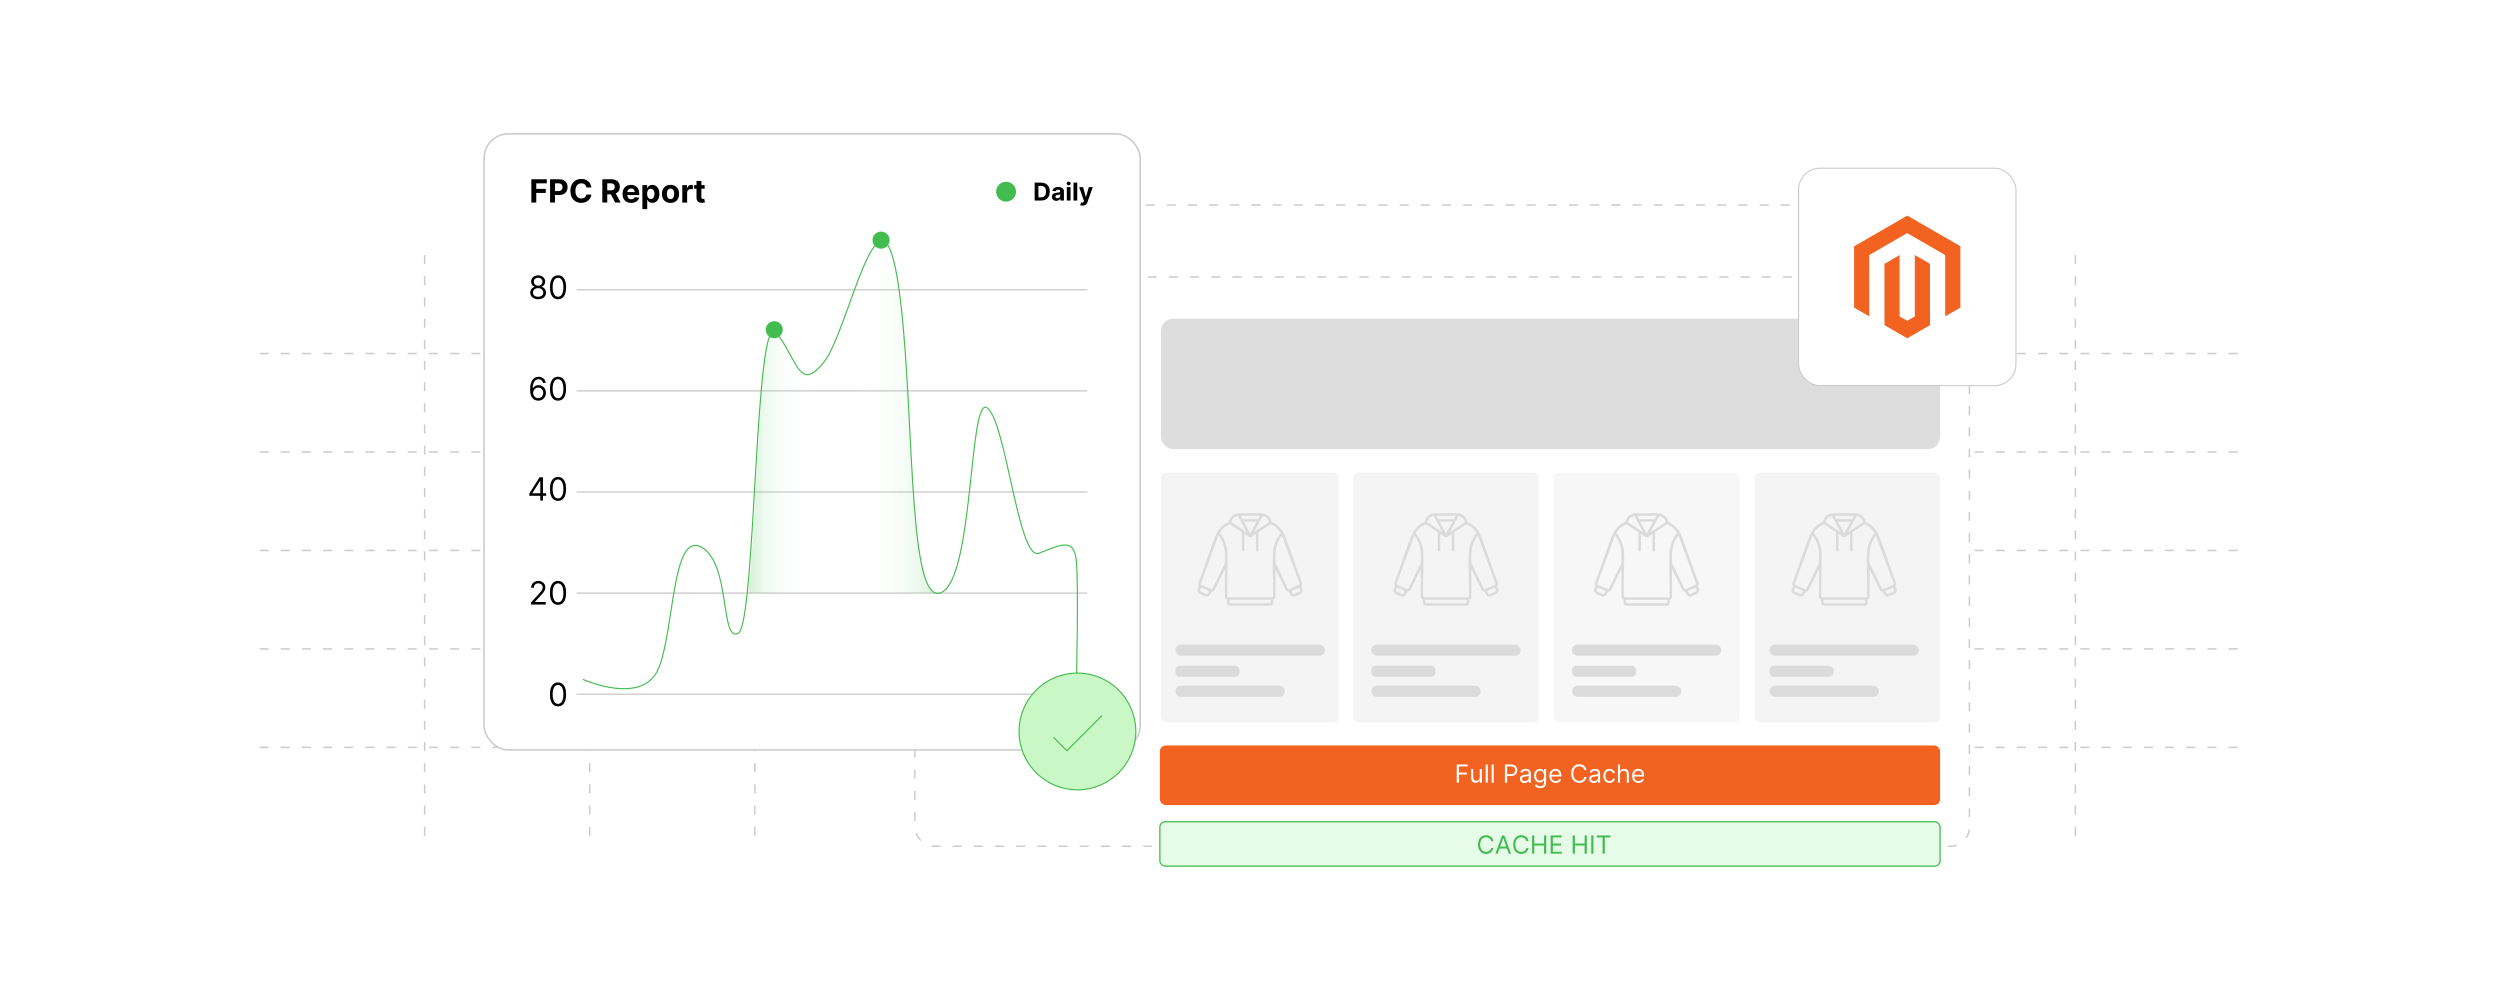 <?xml version="1.0" encoding="UTF-8"?><svg id="b" xmlns="http://www.w3.org/2000/svg" xmlns:xlink="http://www.w3.org/1999/xlink" viewBox="0 0 1000 400"><defs><filter id="c" x="353.231" y="69.576" width="447.36" height="281.76" filterUnits="userSpaceOnUse"><feOffset dx="0" dy="0"/><feGaussianBlur result="d" stdDeviation="4.03"/><feFlood flood-color="#969696" flood-opacity=".3"/><feComposite in2="d" operator="in"/><feComposite in="SourceGraphic"/></filter><filter id="e" x="173.776" y="33.641" width="302.4" height="286.56" filterUnits="userSpaceOnUse"><feOffset dx="0" dy="0"/><feGaussianBlur result="f" stdDeviation="6.408"/><feFlood flood-color="#7a7a7a" flood-opacity=".3"/><feComposite in2="f" operator="in"/><feComposite in="SourceGraphic"/></filter><linearGradient id="g" x1="299.429" y1="166.887" x2="375.963" y2="166.887" gradientUnits="userSpaceOnUse"><stop offset="0" stop-color="#42bb4f"/><stop offset=".022" stop-color="#55c261" stop-opacity=".895"/><stop offset=".077" stop-color="#82d28b" stop-opacity=".659"/><stop offset=".135" stop-color="#a8e0ae" stop-opacity=".456"/><stop offset=".194" stop-color="#c8ebcb" stop-opacity=".29"/><stop offset=".256" stop-color="#e0f3e2" stop-opacity=".162"/><stop offset=".321" stop-color="#f1faf2" stop-opacity=".071"/><stop offset=".392" stop-color="#fbfdfb" stop-opacity=".017"/><stop offset=".48" stop-color="#fff" stop-opacity="0"/><stop offset=".546" stop-color="#fafdfa" stop-opacity=".026"/><stop offset=".623" stop-color="#ecf8ed" stop-opacity=".101"/><stop offset=".705" stop-color="#d4efd7" stop-opacity=".225"/><stop offset=".79" stop-color="#b3e3b8" stop-opacity=".398"/><stop offset=".878" stop-color="#89d491" stop-opacity=".621"/><stop offset=".967" stop-color="#56c262" stop-opacity=".89"/><stop offset="1" stop-color="#42bb4f"/></linearGradient><filter id="h" x="712.506" y="60.211" width="101.28" height="101.28" filterUnits="userSpaceOnUse"><feOffset dx="0" dy="0"/><feGaussianBlur result="i" stdDeviation="2.191"/><feFlood flood-color="#7a7a7a" flood-opacity=".3"/><feComposite in2="i" operator="in"/><feComposite in="SourceGraphic"/></filter></defs><line x1="103.826" y1="298.952" x2="896.174" y2="298.952" fill="none" stroke="#ccc" stroke-dasharray="3.63 4.839" stroke-miterlimit="10" stroke-width=".605"/><line x1="103.826" y1="259.566" x2="896.174" y2="259.566" fill="none" stroke="#ccc" stroke-dasharray="3.63 4.839" stroke-miterlimit="10" stroke-width=".605"/><line x1="103.826" y1="220.18" x2="896.174" y2="220.18" fill="none" stroke="#ccc" stroke-dasharray="3.63 4.839" stroke-miterlimit="10" stroke-width=".605"/><line x1="103.826" y1="180.794" x2="896.174" y2="180.794" fill="none" stroke="#ccc" stroke-dasharray="3.63 4.839" stroke-miterlimit="10" stroke-width=".605"/><line x1="103.826" y1="141.409" x2="896.174" y2="141.409" fill="none" stroke="#ccc" stroke-dasharray="3.63 4.839" stroke-miterlimit="10" stroke-width=".605"/><line x1="830.145" y1="102.023" x2="830.145" y2="338.337" fill="none" stroke="#ccc" stroke-dasharray="3.63 4.839" stroke-miterlimit="10" stroke-width=".605"/><line x1="764.116" y1="102.023" x2="764.116" y2="338.337" fill="none" stroke="#ccc" stroke-dasharray="3.63 4.839" stroke-miterlimit="10" stroke-width=".605"/><line x1="698.087" y1="102.023" x2="698.087" y2="338.337" fill="none" stroke="#ccc" stroke-dasharray="3.63 4.839" stroke-miterlimit="10" stroke-width=".605"/><line x1="632.058" y1="102.023" x2="632.058" y2="338.337" fill="none" stroke="#ccc" stroke-dasharray="3.63 4.839" stroke-miterlimit="10" stroke-width=".605"/><line x1="566.029" y1="102.023" x2="566.029" y2="338.337" fill="none" stroke="#ccc" stroke-dasharray="3.63 4.839" stroke-miterlimit="10" stroke-width=".605"/><line x1="500" y1="102.023" x2="500" y2="338.337" fill="none" stroke="#ccc" stroke-dasharray="3.63 4.839" stroke-miterlimit="10" stroke-width=".605"/><line x1="433.971" y1="102.023" x2="433.971" y2="338.337" fill="none" stroke="#ccc" stroke-dasharray="3.63 4.839" stroke-miterlimit="10" stroke-width=".605"/><line x1="367.942" y1="102.023" x2="367.942" y2="338.337" fill="none" stroke="#ccc" stroke-dasharray="3.63 4.839" stroke-miterlimit="10" stroke-width=".605"/><line x1="301.913" y1="102.023" x2="301.913" y2="338.337" fill="none" stroke="#ccc" stroke-dasharray="3.63 4.839" stroke-miterlimit="10" stroke-width=".605"/><line x1="235.884" y1="102.023" x2="235.884" y2="338.337" fill="none" stroke="#ccc" stroke-dasharray="3.63 4.839" stroke-miterlimit="10" stroke-width=".605"/><line x1="169.855" y1="102.023" x2="169.855" y2="338.337" fill="none" stroke="#ccc" stroke-dasharray="3.63 4.839" stroke-miterlimit="10" stroke-width=".605"/><rect x="365.937" y="82.015" width="421.83" height="256.49" rx="7.598" ry="7.598" fill="#fff" filter="url(#c)" stroke="#ccc" stroke-dasharray="3.63 4.839" stroke-miterlimit="10" stroke-width=".605"/><line x1="365.937" y1="110.779" x2="787.767" y2="110.779" fill="none" stroke="#ccc" stroke-dasharray="3.63 4.839" stroke-miterlimit="10" stroke-width=".605"/><rect x="379.638" y="127.503" width="71.114" height="9.079" rx="4.54" ry="4.54" fill="#a5a5a5"/><rect x="380.239" y="146.787" width="44.643" height="6.844" rx="3.422" ry="3.422" fill="#a5a5a5"/><rect x="380.239" y="162.054" width="59.078" height="6.844" rx="3.422" ry="3.422" fill="#ddd"/><rect x="380.239" y="177.322" width="59.078" height="6.844" rx="3.422" ry="3.422" fill="#ddd"/><rect x="380.239" y="192.589" width="59.078" height="6.844" rx="3.422" ry="3.422" fill="#ddd"/><rect x="380.239" y="207.857" width="59.078" height="6.844" rx="3.422" ry="3.422" fill="#ddd"/><rect x="380.239" y="223.124" width="59.078" height="6.844" rx="3.422" ry="3.422" fill="#ddd"/><rect x="380.239" y="238.392" width="59.078" height="6.844" rx="3.422" ry="3.422" fill="#ddd"/><rect x="464.36" y="127.503" width="311.673" height="52.117" rx="4.841" ry="4.841" fill="#ddd"/><rect x="464.36" y="189.047" width="71.114" height="99.88" rx="2.18" ry="2.18" fill="#f4f4f4"/><rect x="541.295" y="189.047" width="74.198" height="99.88" rx="2.226" ry="2.226" fill="#f4f4f4"/><rect x="621.565" y="189.047" width="74.198" height="99.88" rx="2.226" ry="2.226" fill="#f7f7f7"/><rect x="701.836" y="189.047" width="74.198" height="99.88" rx="2.226" ry="2.226" fill="#f4f4f4"/><path d="M489.952,227.665l-4.114,8.362c-.461.753-.996.509-1.304.796-.156.145-.389.87-.56,1.12-.378.55-.933.822-1.605.708-.371-.063-2.175-.912-2.557-1.139-.707-.419-.999-1.17-.737-1.947.091-.27.512-.88.529-1.067.008-.092-.288-.48-.316-.751-.029-.279.038-.525.124-.785,2.446-6.078,4.29-12.55,6.78-18.592.939-2.277,2.156-3.857,4.291-5.118.182-.107.99-.444,1.043-.511.053-.066.255-.87.368-1.103.584-1.205,1.955-2.207,3.305-2.324,3.151.18,6.546-.228,9.668-.001,1.682.123,3.009,1.252,3.607,2.778.059.152.114.62.144.654.025.028.252.059.351.11,2.462,1.261,3.969,2.934,5.012,5.492,2.519,6.175,4.384,12.647,6.868,18.84.145.755-.322,1.126-.298,1.395.032.358.569.99.569,1.526-0.0.499-.393,1.118-.81,1.374-.398.245-1.992.998-2.421,1.108-.712.183-1.332.027-1.763-.598-.154-.224-.471-1.166-.571-1.236-.233-.164-1.091-.146-1.224-.75l-4.134-8.342v11.216c0,.469-.773.867-.827,1.022-.237.692.404,2.041-.916,2.361l-16.535.024c-1.562-.15-.905-1.596-1.146-2.383-.05-.165-.824-.596-.824-1.108v-11.132ZM503.899,206.325h-7.645l.664,1.29.132.061,6.122-.02c.109-.037.787-1.278.728-1.331ZM495.149,206.422c-1.199.027-2.458,1.252-2.555,2.423l6.011,4.034-3.456-6.456ZM507.579,208.914c-.052-1.21-1.295-2.448-2.503-2.465l-3.445,6.345,5.947-3.881ZM502.638,208.678h-5.125l2.521,4.705,2.603-4.705ZM497.766,213.55v6.763c0,.211-.885.576-1.003-.173l-.001-7.056-.127-.293-4.707-3.102c-1.316.551-2.527,1.432-3.401,2.561-.207.268-.697.761-.497,1.076,1.604,1.976,2.758,4.678,2.93,7.24.385,5.731-.371,11.91-.003,17.645.028.443.006.738.546.714l17.314 0c.237.001.379-.144.378-.378.231-5.78-.321-11.816-.008-17.567.156-2.865,1.307-5.639,3.08-7.855-.755-1.181-1.751-2.209-2.966-2.92-.321-.188-.9-.592-1.228-.424l-4.556,3.01-.127.293.002,7.143c-.116.623-1.006.356-1.006.002v-6.679c-.505.224-1.855,1.432-2.31,1.433-.392.001-1.819-1.243-2.311-1.433ZM484.89,235.624l5.057-10.359c-.026-2.235.183-4.419-.355-6.607-.404-1.642-1.197-3.176-2.202-4.519l-7.095,19.453c.009.195.191.249.33.334.814.499,2.533,1.18,3.474,1.567.222.091.601.322.791.131ZM512.762,214.224c-2.579,3.105-2.724,7.089-2.557,10.957l4.935,10.188c.083.164.242.341.446.322.554-.326,4.078-1.654,4.237-1.977.032-.065.051-.127.038-.2l-7.098-19.289ZM483.561,236.325l-2.978-1.274c-.039-.006-.08-.005-.114.017-.044.029-.426.823-.435.957-.007.105-.01.218.021.319.098.318,2.151,1.095,2.553,1.317.429.167,1.036-1.218.954-1.336ZM519.69,235.06l-3.101,1.263c-.103.12.449,1.594.94,1.326.547-.371,1.952-.738,2.378-1.158.39-.384-.158-1.001-.218-1.431ZM508.351,239.931h-16.551c.015.449-.058.911.084,1.344h16.341c.009,0,.126-.117.126-.126v-1.218Z" fill="#dbdbdb"/><rect x="470.181" y="257.828" width="59.738" height="4.466" rx="2.233" ry="2.233" fill="#dbdbdb"/><rect x="470.181" y="266.284" width="25.666" height="4.466" rx="1.786" ry="1.786" fill="#dbdbdb"/><rect x="470.181" y="274.279" width="43.748" height="4.466" rx="2.233" ry="2.233" fill="#dbdbdb"/><path d="M568.295,227.665l-4.114,8.362c-.461.753-.996.509-1.304.796-.156.145-.389.87-.56,1.12-.378.55-.933.822-1.605.708-.371-.063-2.175-.912-2.557-1.139-.707-.419-.999-1.17-.737-1.947.091-.27.512-.88.529-1.067.008-.092-.288-.48-.316-.751-.029-.279.038-.525.124-.785,2.446-6.078,4.29-12.55,6.78-18.592.939-2.277,2.156-3.857,4.291-5.118.182-.107.99-.444,1.043-.511.053-.066.255-.87.368-1.103.584-1.205,1.955-2.207,3.305-2.324,3.151.18,6.546-.228,9.668-.001,1.682.123,3.009,1.252,3.607,2.778.059.152.114.62.144.654.025.028.252.059.351.11,2.462,1.261,3.969,2.934,5.012,5.492,2.519,6.175,4.384,12.647,6.868,18.84.145.755-.322,1.126-.298,1.395.032.358.569.99.569,1.526-0.0.499-.393,1.118-.81,1.374-.398.245-1.992.998-2.421,1.108-.712.183-1.332.027-1.763-.598-.154-.224-.471-1.166-.571-1.236-.233-.164-1.091-.146-1.224-.75l-4.134-8.342v11.216c0,.469-.773.867-.827,1.022-.237.692.404,2.041-.916,2.361l-16.535.024c-1.562-.15-.905-1.596-1.146-2.383-.05-.165-.824-.596-.824-1.108v-11.132ZM582.242,206.325h-7.645l.664,1.29.132.061,6.122-.02c.109-.037.787-1.278.728-1.331ZM573.492,206.422c-1.199.027-2.458,1.252-2.555,2.423l6.011,4.034-3.456-6.456ZM585.922,208.914c-.052-1.21-1.295-2.448-2.503-2.465l-3.445,6.345,5.947-3.881ZM580.982,208.678h-5.125l2.521,4.705,2.603-4.705ZM576.109,213.55v6.763c0,.211-.885.576-1.003-.173l-.001-7.056-.127-.293-4.707-3.102c-1.316.551-2.527,1.432-3.401,2.561-.207.268-.697.761-.497,1.076,1.604,1.976,2.758,4.678,2.93,7.24.385,5.731-.371,11.91-.003,17.645.028.443.006.738.546.714l17.314 0c.237.001.379-.144.378-.378.231-5.78-.321-11.816-.008-17.567.156-2.865,1.307-5.639,3.08-7.855-.755-1.181-1.751-2.209-2.966-2.92-.321-.188-.9-.592-1.228-.424l-4.556,3.01-.127.293.002,7.143c-.116.623-1.006.356-1.006.002v-6.679c-.505.224-1.855,1.432-2.31,1.433-.392.001-1.819-1.243-2.311-1.433ZM563.233,235.624l5.057-10.359c-.026-2.235.183-4.419-.355-6.607-.404-1.642-1.197-3.176-2.202-4.519l-7.095,19.453c.009.195.191.249.33.334.814.499,2.533,1.18,3.474,1.567.222.091.601.322.791.131ZM591.105,214.224c-2.579,3.105-2.724,7.089-2.557,10.957l4.935,10.188c.083.164.242.341.446.322.554-.326,4.078-1.654,4.237-1.977.032-.065.051-.127.038-.2l-7.098-19.289ZM561.904,236.325l-2.978-1.274c-.039-.006-.08-.005-.114.017-.044.029-.426.823-.435.957-.007.105-.01.218.021.319.098.318,2.151,1.095,2.553,1.317.429.167,1.036-1.218.954-1.336ZM598.033,235.06l-3.101,1.263c-.103.12.449,1.594.94,1.326.547-.371,1.952-.738,2.378-1.158.39-.384-.158-1.001-.218-1.431ZM586.694,239.931h-16.551c.015.449-.058.911.084,1.344h16.341c.009,0,.126-.117.126-.126v-1.218Z" fill="#dbdbdb"/><rect x="548.525" y="257.828" width="59.738" height="4.466" rx="2.233" ry="2.233" fill="#dbdbdb"/><rect x="548.525" y="266.284" width="25.666" height="4.466" rx="1.786" ry="1.786" fill="#dbdbdb"/><rect x="548.525" y="274.279" width="43.748" height="4.466" rx="2.233" ry="2.233" fill="#dbdbdb"/><path d="M648.566,227.665l-4.114,8.362c-.461.753-.996.509-1.304.796-.156.145-.389.87-.56,1.12-.378.55-.933.822-1.605.708-.371-.063-2.175-.912-2.557-1.139-.707-.419-.999-1.17-.737-1.947.091-.27.512-.88.529-1.067.008-.092-.288-.48-.316-.751-.029-.279.038-.525.124-.785,2.446-6.078,4.29-12.55,6.78-18.592.939-2.277,2.156-3.857,4.291-5.118.182-.107.99-.444,1.043-.511.053-.066.255-.87.368-1.103.584-1.205,1.955-2.207,3.305-2.324,3.151.18,6.546-.228,9.668-.001,1.682.123,3.009,1.252,3.607,2.778.059.152.114.62.144.654.025.028.252.059.351.11,2.462,1.261,3.969,2.934,5.012,5.492,2.519,6.175,4.384,12.647,6.868,18.84.145.755-.322,1.126-.298,1.395.032.358.569.99.569,1.526-0.0.499-.393,1.118-.81,1.374-.398.245-1.992.998-2.421,1.108-.712.183-1.332.027-1.763-.598-.154-.224-.471-1.166-.571-1.236-.233-.164-1.091-.146-1.224-.75l-4.134-8.342v11.216c0,.469-.773.867-.827,1.022-.237.692.404,2.041-.916,2.361l-16.535.024c-1.562-.15-.905-1.596-1.146-2.383-.05-.165-.824-.596-.824-1.108v-11.132ZM662.512,206.325h-7.645l.664,1.29.132.061,6.122-.02c.109-.037.787-1.278.728-1.331ZM653.763,206.422c-1.199.027-2.458,1.252-2.555,2.423l6.011,4.034-3.456-6.456ZM666.192,208.914c-.052-1.21-1.295-2.448-2.503-2.465l-3.445,6.345,5.947-3.881ZM661.252,208.678h-5.125l2.521,4.705,2.603-4.705ZM656.379,213.55v6.763c0,.211-.885.576-1.003-.173l-.001-7.056-.127-.293-4.707-3.102c-1.316.551-2.527,1.432-3.401,2.561-.207.268-.697.761-.497,1.076,1.604,1.976,2.758,4.678,2.93,7.24.385,5.731-.371,11.91-.003,17.645.028.443.006.738.546.714l17.314 0c.237.001.379-.144.378-.378.231-5.78-.321-11.816-.008-17.567.156-2.865,1.307-5.639,3.08-7.855-.755-1.181-1.751-2.209-2.966-2.92-.321-.188-.9-.592-1.228-.424l-4.556,3.01-.127.293.002,7.143c-.116.623-1.006.356-1.006.002v-6.679c-.505.224-1.855,1.432-2.31,1.433-.392.001-1.819-1.243-2.311-1.433ZM643.504,235.624l5.057-10.359c-.026-2.235.183-4.419-.355-6.607-.404-1.642-1.197-3.176-2.202-4.519l-7.095,19.453c.009.195.191.249.33.334.814.499,2.533,1.18,3.474,1.567.222.091.601.322.791.131ZM671.376,214.224c-2.579,3.105-2.724,7.089-2.557,10.957l4.935,10.188c.083.164.242.341.446.322.554-.326,4.078-1.654,4.237-1.977.032-.065.051-.127.038-.2l-7.098-19.289ZM642.175,236.325l-2.978-1.274c-.039-.006-.08-.005-.114.017-.044.029-.426.823-.435.957-.007.105-.01.218.021.319.098.318,2.151,1.095,2.553,1.317.429.167,1.036-1.218.954-1.336ZM678.304,235.06l-3.101,1.263c-.103.12.449,1.594.94,1.326.547-.371,1.952-.738,2.378-1.158.39-.384-.158-1.001-.218-1.431ZM666.965,239.931h-16.551c.015.449-.058.911.084,1.344h16.341c.009,0,.126-.117.126-.126v-1.218Z" fill="#dbdbdb"/><rect x="628.795" y="257.828" width="59.738" height="4.466" rx="2.233" ry="2.233" fill="#dbdbdb"/><rect x="628.795" y="266.284" width="25.666" height="4.466" rx="1.786" ry="1.786" fill="#dbdbdb"/><rect x="628.795" y="274.279" width="43.748" height="4.466" rx="2.233" ry="2.233" fill="#dbdbdb"/><path d="M727.57,227.665l-4.114,8.362c-.461.753-.996.509-1.304.796-.156.145-.389.87-.56,1.12-.378.55-.933.822-1.605.708-.371-.063-2.175-.912-2.557-1.139-.707-.419-.999-1.17-.737-1.947.091-.27.512-.88.529-1.067.008-.092-.288-.48-.316-.751-.029-.279.038-.525.124-.785,2.446-6.078,4.29-12.55,6.78-18.592.939-2.277,2.156-3.857,4.291-5.118.182-.107.99-.444,1.043-.511.053-.066.255-.87.368-1.103.584-1.205,1.955-2.207,3.305-2.324,3.151.18,6.546-.228,9.668-.001,1.682.123,3.009,1.252,3.607,2.778.059.152.114.62.144.654.025.028.252.059.351.11,2.462,1.261,3.969,2.934,5.012,5.492,2.519,6.175,4.384,12.647,6.868,18.84.145.755-.322,1.126-.298,1.395.032.358.569.99.569,1.526-0.0.499-.393,1.118-.81,1.374-.398.245-1.992.998-2.421,1.108-.712.183-1.332.027-1.763-.598-.154-.224-.471-1.166-.571-1.236-.233-.164-1.091-.146-1.224-.75l-4.134-8.342v11.216c0,.469-.773.867-.827,1.022-.237.692.404,2.041-.916,2.361l-16.535.024c-1.562-.15-.905-1.596-1.146-2.383-.05-.165-.824-.596-.824-1.108v-11.132ZM741.516,206.325h-7.645l.664,1.29.132.061,6.122-.02c.109-.037.787-1.278.728-1.331ZM732.766,206.422c-1.199.027-2.458,1.252-2.555,2.423l6.011,4.034-3.456-6.456ZM745.196,208.914c-.052-1.21-1.295-2.448-2.503-2.465l-3.445,6.345,5.947-3.881ZM740.256,208.678h-5.125l2.521,4.705,2.603-4.705ZM735.383,213.55v6.763c0,.211-.885.576-1.003-.173l-.001-7.056-.127-.293-4.707-3.102c-1.316.551-2.527,1.432-3.401,2.561-.207.268-.697.761-.497,1.076,1.604,1.976,2.758,4.678,2.93,7.24.385,5.731-.371,11.91-.003,17.645.028.443.006.738.546.714l17.314 0c.237.001.379-.144.378-.378.231-5.78-.321-11.816-.008-17.567.156-2.865,1.307-5.639,3.08-7.855-.755-1.181-1.751-2.209-2.966-2.92-.321-.188-.9-.592-1.228-.424l-4.556,3.01-.127.293.002,7.143c-.116.623-1.006.356-1.006.002v-6.679c-.505.224-1.855,1.432-2.31,1.433-.392.001-1.819-1.243-2.311-1.433ZM722.507,235.624l5.057-10.359c-.026-2.235.183-4.419-.355-6.607-.404-1.642-1.197-3.176-2.202-4.519l-7.095,19.453c.009.195.191.249.33.334.814.499,2.533,1.18,3.474,1.567.222.091.601.322.791.131ZM750.38,214.224c-2.579,3.105-2.724,7.089-2.557,10.957l4.935,10.188c.083.164.242.341.446.322.554-.326,4.078-1.654,4.237-1.977.032-.065.051-.127.038-.2l-7.098-19.289ZM721.178,236.325l-2.978-1.274c-.039-.006-.08-.005-.114.017-.044.029-.426.823-.435.957-.007.105-.01.218.021.319.098.318,2.151,1.095,2.553,1.317.429.167,1.036-1.218.954-1.336ZM757.308,235.06l-3.101,1.263c-.103.12.449,1.594.94,1.326.547-.371,1.952-.738,2.378-1.158.39-.384-.158-1.001-.218-1.431ZM745.969,239.931h-16.551c.015.449-.058.911.084,1.344h16.341c.009,0,.126-.117.126-.126v-1.218Z" fill="#dbdbdb"/><rect x="707.799" y="257.828" width="59.738" height="4.466" rx="2.233" ry="2.233" fill="#dbdbdb"/><rect x="707.799" y="266.284" width="25.666" height="4.466" rx="1.786" ry="1.786" fill="#dbdbdb"/><rect x="707.799" y="274.279" width="43.748" height="4.466" rx="2.233" ry="2.233" fill="#dbdbdb"/><rect x="463.948" y="298.197" width="312.085" height="23.819" rx="2.301" ry="2.301" fill="#f26322"/><rect x="463.948" y="328.709" width="312.085" height="17.742" rx="2.138" ry="2.138" fill="#e6fce8"/><rect x="463.948" y="328.709" width="312.085" height="17.742" rx="2.138" ry="2.138" fill="none" stroke="#42bb4f" stroke-miterlimit="10" stroke-width=".516"/><path d="M582.695,313.071v-7.29h4.371v.783h-3.488v2.464h3.16v.782h-3.16v3.261h-.883Z" fill="#fff"/><path d="M591.906,310.836v-3.231h.841v5.467h-.841v-.926h-.057c-.128.278-.327.514-.598.707s-.612.29-1.025.29c-.342,0-.645-.075-.911-.227-.266-.15-.475-.378-.626-.683-.152-.306-.229-.69-.229-1.155v-3.474h.84v3.417c0,.398.112.716.337.953s.511.356.859.356c.209,0,.422-.054.639-.16.218-.106.4-.271.549-.491.147-.221.222-.502.222-.844Z" fill="#fff"/><path d="M595.124,305.781v7.29h-.84v-7.29h.84Z" fill="#fff"/><path d="M597.502,305.781v7.29h-.84v-7.29h.84Z" fill="#fff"/><path d="M601.973,313.071v-7.29h2.463c.572,0,1.04.103,1.404.309s.634.482.81.831.264.738.264,1.167c0,.43-.087.82-.262,1.171-.175.352-.443.631-.807.839-.362.207-.828.311-1.395.311h-1.766v-.783h1.737c.391,0,.705-.067.942-.203.237-.135.41-.318.519-.55.107-.231.162-.493.162-.785s-.055-.553-.162-.783c-.108-.23-.282-.411-.521-.542-.24-.132-.558-.198-.954-.198h-1.552v6.507h-.883Z" fill="#fff"/><path d="M609.832,313.199c-.347,0-.661-.065-.943-.197s-.507-.322-.673-.573c-.166-.25-.249-.554-.249-.909,0-.314.061-.567.185-.764.124-.195.289-.35.495-.461s.435-.195.685-.251c.25-.056.502-.101.756-.134.332-.042.603-.075.81-.098.208-.022.359-.06.456-.115.096-.055.144-.149.144-.285v-.028c0-.352-.095-.624-.286-.818-.191-.195-.479-.292-.866-.292-.401,0-.716.088-.943.264-.229.175-.389.362-.48.561l-.798-.284c.143-.332.333-.592.571-.778.238-.185.5-.316.783-.391.283-.075.564-.112.838-.112.176,0,.378.021.607.061.229.042.45.127.665.255s.394.321.536.58.214.606.214,1.039v3.603h-.841v-.74h-.042c-.058.118-.152.245-.285.381-.133.135-.31.25-.53.345-.221.096-.49.143-.808.143ZM609.96,312.445c.332,0,.612-.065.842-.196.229-.131.402-.299.519-.506.117-.206.176-.423.176-.651v-.769c-.035.043-.113.081-.232.116-.12.034-.258.064-.413.089-.155.024-.306.046-.452.064-.145.019-.264.033-.354.045-.218.028-.421.074-.61.137-.189.064-.34.157-.455.281-.115.125-.173.294-.173.508,0,.291.108.512.326.66.217.148.492.223.827.223Z" fill="#fff"/><path d="M616.082,315.235c-.405,0-.755-.052-1.047-.155-.291-.102-.534-.238-.728-.405s-.347-.346-.461-.536l.669-.47c.076.1.172.215.289.344.116.129.275.242.478.338.203.097.469.144.799.144.441,0,.806-.106,1.093-.32s.431-.548.431-1.004v-1.11h-.071c-.061.1-.148.223-.262.368-.112.146-.273.275-.483.388-.211.113-.493.17-.85.17-.441,0-.837-.104-1.187-.314-.351-.209-.627-.513-.83-.911-.202-.398-.304-.883-.304-1.452,0-.56.099-1.049.295-1.465.197-.417.472-.739.822-.969.352-.229.757-.343,1.218-.343.355,0,.639.059.849.176s.371.251.484.398c.112.148.199.271.262.365h.085v-.868h.811v5.623c0,.47-.106.853-.318,1.148-.213.295-.497.513-.855.651s-.754.208-1.19.208ZM616.054,312.231c.337,0,.621-.077.855-.231.232-.154.409-.376.53-.666.121-.289.182-.636.182-1.039,0-.394-.06-.741-.179-1.043-.118-.301-.294-.537-.526-.708s-.519-.257-.861-.257c-.356,0-.652.091-.888.271-.236.181-.413.423-.531.727-.117.304-.176.641-.176,1.011,0,.38.06.715.18,1.006.12.29.298.519.534.684.236.164.529.247.881.247Z" fill="#fff"/><path d="M622.275,313.185c-.527,0-.981-.117-1.362-.351-.381-.234-.674-.561-.879-.982-.205-.422-.308-.912-.308-1.472,0-.56.102-1.055.308-1.483.205-.428.492-.763.861-1.003.369-.241.801-.361,1.294-.361.285,0,.566.047.844.142.277.096.53.249.758.461.228.213.409.493.545.842.135.35.203.779.203,1.289v.355h-4.215v-.726h3.36c0-.309-.061-.584-.184-.826s-.295-.433-.519-.573c-.225-.14-.488-.21-.792-.21-.335,0-.623.083-.866.248-.244.165-.431.379-.561.643-.13.263-.195.546-.195.847v.484c0,.413.071.762.216,1.048.144.286.343.503.6.651.256.148.554.223.894.223.22,0,.42-.031.6-.095.179-.062.334-.157.464-.284.131-.127.231-.285.303-.476l.811.228c-.085.275-.229.518-.431.725-.201.208-.451.369-.747.484-.297.115-.63.173-1,.173Z" fill="#fff"/><path d="M634.619,308.06h-.883c-.053-.254-.144-.477-.273-.669-.13-.192-.286-.354-.47-.486-.185-.131-.388-.231-.61-.297-.224-.066-.456-.1-.698-.1-.441,0-.841.111-1.197.335-.357.223-.641.552-.851.985-.21.435-.315.967-.315,1.599,0,.631.105,1.164.315,1.598.21.435.493.763.851.986.356.223.756.334,1.197.334.242,0,.475-.033.698-.1.223-.066.426-.165.61-.297.184-.132.34-.294.47-.487.129-.193.22-.416.273-.668h.883c-.067.373-.188.706-.363,1.001-.176.294-.395.544-.655.749s-.554.361-.877.468c-.324.106-.67.16-1.038.16-.621,0-1.175-.151-1.658-.455-.484-.304-.865-.736-1.143-1.296-.278-.56-.417-1.225-.417-1.993,0-.769.139-1.434.417-1.993.277-.56.658-.992,1.143-1.296.483-.304,1.037-.456,1.658-.456.368,0,.714.054,1.038.16.323.107.616.264.877.469s.479.454.655.747.296.627.363,1.002Z" fill="#fff"/><path d="M637.538,313.199c-.347,0-.661-.065-.943-.197s-.507-.322-.673-.573c-.166-.25-.249-.554-.249-.909,0-.314.061-.567.185-.764.124-.195.289-.35.495-.461s.435-.195.685-.251c.25-.056.502-.101.756-.134.332-.042.603-.075.81-.098.208-.022.359-.06.456-.115.096-.055.144-.149.144-.285v-.028c0-.352-.095-.624-.286-.818-.191-.195-.479-.292-.866-.292-.401,0-.716.088-.943.264-.229.175-.389.362-.48.561l-.798-.284c.143-.332.333-.592.571-.778.238-.185.5-.316.783-.391.283-.075.564-.112.838-.112.176,0,.378.021.607.061.229.042.45.127.665.255s.394.321.536.58.214.606.214,1.039v3.603h-.841v-.74h-.042c-.058.118-.152.245-.285.381-.133.135-.31.25-.53.345-.221.096-.49.143-.808.143ZM637.666,312.445c.332,0,.612-.065.842-.196.229-.131.402-.299.519-.506.117-.206.176-.423.176-.651v-.769c-.035.043-.113.081-.232.116-.12.034-.258.064-.413.089-.155.024-.306.046-.452.064-.145.019-.264.033-.354.045-.218.028-.421.074-.61.137-.189.064-.34.157-.455.281-.115.125-.173.294-.173.508,0,.291.108.512.326.66.217.148.492.223.827.223Z" fill="#fff"/><path d="M643.803,313.185c-.513,0-.954-.121-1.324-.363s-.655-.575-.855-1-.299-.91-.299-1.456c0-.556.102-1.046.308-1.472s.492-.76.861-1c.369-.241.801-.361,1.294-.361.385,0,.731.071,1.039.213.309.143.561.342.759.599.196.256.318.555.366.896h-.84c-.065-.249-.206-.47-.426-.664-.219-.193-.514-.29-.884-.29-.328,0-.614.085-.86.255-.245.17-.436.408-.572.716-.137.307-.205.667-.205,1.08,0,.422.067.79.201,1.103.134.312.324.557.569.73.246.173.534.26.867.26.218,0,.416-.038.594-.114.179-.075.329-.185.452-.327.124-.143.211-.314.264-.513h.84c-.048.323-.164.613-.351.87-.186.258-.432.462-.736.612-.306.15-.659.227-1.062.227Z" fill="#fff"/><path d="M648.016,309.782v3.289h-.84v-7.29h.84v2.677h.071c.129-.282.321-.507.579-.674.257-.168.601-.251,1.03-.251.372,0,.698.074.979.223.28.147.498.374.653.68.155.305.233.692.233,1.162v3.474h-.841v-3.417c0-.435-.111-.77-.336-1.009s-.534-.358-.931-.358c-.275,0-.521.059-.738.175-.218.116-.389.286-.513.509-.125.224-.188.494-.188.811Z" fill="#fff"/><path d="M655.392,313.185c-.527,0-.981-.117-1.362-.351-.381-.234-.674-.561-.879-.982-.205-.422-.308-.912-.308-1.472,0-.56.102-1.055.308-1.483.205-.428.492-.763.861-1.003.369-.241.801-.361,1.294-.361.285,0,.566.047.844.142.277.096.53.249.758.461.228.213.409.493.545.842.135.35.203.779.203,1.289v.355h-4.215v-.726h3.36c0-.309-.061-.584-.184-.826s-.295-.433-.519-.573c-.225-.14-.488-.21-.792-.21-.335,0-.623.083-.866.248-.244.165-.431.379-.561.643-.13.263-.195.546-.195.847v.484c0,.413.071.762.216,1.048.144.286.343.503.6.651.256.148.554.223.894.223.22,0,.42-.031.6-.095.179-.062.334-.157.464-.284.131-.127.231-.285.303-.476l.811.228c-.085.275-.229.518-.431.725-.201.208-.451.369-.747.484-.297.115-.63.173-1,.173Z" fill="#fff"/><path d="M597.358,336.455h-.883c-.053-.254-.144-.477-.273-.669-.13-.192-.286-.354-.47-.486-.185-.131-.388-.231-.61-.297-.224-.066-.456-.1-.698-.1-.441,0-.841.111-1.197.335-.357.223-.641.552-.851.985-.21.435-.315.967-.315,1.599,0,.631.105,1.164.315,1.598.21.435.493.763.851.986.356.223.756.334,1.197.334.242,0,.475-.033.698-.1.223-.066.426-.165.61-.297.184-.132.34-.294.47-.487.129-.193.22-.416.273-.668h.883c-.067.373-.188.706-.363,1.001-.176.294-.395.544-.655.749s-.554.361-.877.468c-.324.106-.67.16-1.038.16-.621,0-1.175-.151-1.658-.455-.484-.304-.865-.736-1.143-1.296-.278-.56-.417-1.225-.417-1.993,0-.769.139-1.434.417-1.993.277-.56.658-.992,1.143-1.296.483-.304,1.037-.456,1.658-.456.368,0,.714.054,1.038.16.323.107.616.264.877.469s.479.454.655.747.296.627.363,1.002Z" fill="#42bb4f"/><path d="M599.08,341.467h-.926l2.677-7.29h.911l2.677,7.29h-.925l-2.179-6.137h-.057l-2.179,6.137ZM599.422,338.619h3.731v.783h-3.731v-.783Z" fill="#42bb4f"/><path d="M611.425,336.455h-.883c-.053-.254-.144-.477-.273-.669-.13-.192-.286-.354-.47-.486-.185-.131-.388-.231-.61-.297-.224-.066-.456-.1-.698-.1-.441,0-.841.111-1.197.335-.357.223-.641.552-.851.985-.21.435-.315.967-.315,1.599,0,.631.105,1.164.315,1.598.21.435.493.763.851.986.356.223.756.334,1.197.334.242,0,.475-.033.698-.1.223-.066.426-.165.61-.297.184-.132.34-.294.47-.487.129-.193.22-.416.273-.668h.883c-.067.373-.188.706-.363,1.001-.176.294-.395.544-.655.749s-.554.361-.877.468c-.324.106-.67.16-1.038.16-.621,0-1.175-.151-1.658-.455-.484-.304-.865-.736-1.143-1.296-.278-.56-.417-1.225-.417-1.993,0-.769.139-1.434.417-1.993.277-.56.658-.992,1.143-1.296.483-.304,1.037-.456,1.658-.456.368,0,.714.054,1.038.16.323.107.616.264.877.469s.479.454.655.747.296.627.363,1.002Z" fill="#42bb4f"/><path d="M612.849,341.467v-7.29h.883v3.247h3.887v-3.247h.883v7.29h-.883v-3.261h-3.887v3.261h-.883Z" fill="#42bb4f"/><path d="M620.266,341.467v-7.29h4.399v.783h-3.517v2.464h3.289v.782h-3.289v2.478h3.573v.783h-4.456Z" fill="#42bb4f"/><path d="M629.079,341.467v-7.29h.883v3.247h3.887v-3.247h.883v7.29h-.883v-3.261h-3.887v3.261h-.883Z" fill="#42bb4f"/><path d="M637.379,334.177v7.29h-.883v-7.29h.883Z" fill="#42bb4f"/><path d="M638.746,334.96v-.783h5.467v.783h-2.292v6.507h-.883v-6.507h-2.292Z" fill="#42bb4f"/><rect x="193.618" y="53.549" width="262.451" height="246.422" rx="9.765" ry="9.765" fill="#fff" filter="url(#e)" stroke="#ccc" stroke-miterlimit="10" stroke-width=".643"/><line x1="434.935" y1="277.668" x2="230.618" y2="277.668" fill="none" stroke="#ccc" stroke-miterlimit="10" stroke-width=".546"/><line x1="230.618" y1="115.92" x2="434.935" y2="115.92" fill="none" stroke="#ccc" stroke-miterlimit="10" stroke-width=".546"/><line x1="230.618" y1="237.231" x2="434.935" y2="237.231" fill="none" stroke="#ccc" stroke-miterlimit="10" stroke-width=".546"/><line x1="230.618" y1="196.794" x2="434.935" y2="196.794" fill="none" stroke="#ccc" stroke-miterlimit="10" stroke-width=".546"/><line x1="230.618" y1="156.357" x2="434.935" y2="156.357" fill="none" stroke="#ccc" stroke-miterlimit="10" stroke-width=".546"/><path d="M212.54,81.026v-9.315h6.167v1.624h-4.198v2.219h3.789v1.624h-3.789v3.848h-1.969Z"/><path d="M220.03,81.026v-9.315h3.675c.707,0,1.308.135,1.806.402.497.269.877.64,1.139,1.114s.394,1.022.394,1.64c0,.619-.134,1.164-.4,1.638-.267.473-.653.841-1.158,1.105-.504.265-1.115.397-1.831.397h-2.342v-1.578h2.023c.379,0,.692-.066.94-.198s.432-.315.555-.55c.123-.235.184-.506.184-.812,0-.309-.061-.58-.184-.811-.123-.232-.309-.412-.557-.541s-.564-.193-.946-.193h-1.328v7.704h-1.969Z"/><path d="M236.544,74.973h-1.992c-.036-.258-.11-.487-.223-.689-.112-.202-.256-.374-.432-.517s-.378-.252-.607-.327c-.229-.076-.477-.114-.744-.114-.482,0-.902.119-1.26.357-.358.238-.635.584-.833,1.037s-.295,1.003-.295,1.648c0,.664.099,1.222.298,1.674.198.452.477.793.835,1.023s.771.346,1.242.346c.264,0,.508-.035.734-.104.226-.07.427-.173.603-.308s.322-.299.439-.493.198-.415.243-.664l1.992.009c-.052.428-.18.84-.384,1.235s-.479.749-.823,1.06-.753.557-1.228.736c-.475.181-1.01.271-1.608.271-.831,0-1.573-.188-2.226-.564s-1.169-.92-1.546-1.633-.566-1.575-.566-2.588c0-1.016.191-1.88.573-2.593.382-.712.9-1.256,1.556-1.63.655-.375,1.392-.561,2.21-.561.54,0,1.041.075,1.503.228.462.151.873.372,1.23.661.358.29.65.644.875,1.062.226.418.371.897.435,1.437Z"/><path d="M240.928,81.026v-9.315h3.675c.703,0,1.305.125,1.803.375s.879.604,1.142,1.06c.262.457.394.993.394,1.608,0,.618-.134,1.149-.4,1.594-.267.444-.653.784-1.158,1.022-.504.236-1.115.354-1.831.354h-2.46v-1.583h2.142c.376,0,.689-.052.937-.154.248-.103.435-.258.557-.464.123-.206.184-.463.184-.769,0-.31-.061-.57-.184-.782-.123-.213-.309-.374-.559-.484-.251-.111-.565-.166-.944-.166h-1.328v7.704h-1.969ZM245.958,76.788l2.315,4.238h-2.174l-2.265-4.238h2.124Z"/><path d="M252.48,81.163c-.718,0-1.336-.146-1.853-.44-.517-.292-.915-.708-1.194-1.246-.279-.538-.418-1.176-.418-1.912,0-.719.139-1.35.418-1.892.279-.543.672-.966,1.18-1.27.508-.303,1.105-.455,1.79-.455.461,0,.891.074,1.29.221.398.147.747.368,1.046.662s.531.663.698,1.107c.167.444.25.964.25,1.558v.532h-5.899v-1.201h4.075c0-.278-.06-.525-.182-.741-.121-.215-.289-.384-.502-.507s-.461-.185-.744-.185c-.294,0-.554.068-.78.203-.226.135-.402.315-.53.541s-.193.477-.196.753v1.142c0,.346.065.644.193.895s.311.445.548.582c.236.137.517.205.841.205.215,0,.412-.03.591-.091.179-.06.332-.152.459-.273s.225-.27.291-.445l1.792.118c-.091.431-.276.806-.557,1.125-.28.32-.641.569-1.083.746-.441.178-.95.267-1.526.267Z"/><path d="M256.95,83.646v-9.605h1.91v1.173h.086c.085-.188.208-.38.371-.575.162-.195.374-.359.637-.491.262-.132.589-.198.98-.198.509,0,.979.133,1.41.398s.775.664,1.033,1.196c.257.532.386,1.198.386,1.999,0,.779-.125,1.437-.375,1.971-.25.536-.59.94-1.019,1.215-.429.274-.909.411-1.44.411-.376,0-.695-.061-.957-.186-.262-.124-.477-.28-.644-.471-.167-.19-.294-.381-.382-.575h-.059v3.739h-1.938ZM258.847,77.533c0,.416.057.778.172,1.087.115.31.282.55.5.722.218.171.483.257.796.257.315,0,.582-.088.8-.262.218-.175.384-.417.498-.728s.171-.67.171-1.076c0-.403-.056-.758-.169-1.063-.112-.307-.277-.546-.496-.719s-.487-.26-.805-.26c-.315,0-.582.084-.798.25-.217.167-.383.403-.498.71s-.172.667-.172,1.082Z"/><path d="M268.207,81.163c-.707,0-1.317-.151-1.831-.453-.514-.302-.911-.723-1.19-1.264-.279-.542-.418-1.17-.418-1.886,0-.722.139-1.353.418-1.894.279-.542.675-.963,1.19-1.265.514-.302,1.124-.453,1.831-.453.706,0,1.316.151,1.831.453.514.302.91.723,1.189,1.265.279.541.418,1.172.418,1.894,0,.716-.139,1.344-.418,1.886-.279.541-.675.962-1.189,1.264-.514.302-1.125.453-1.831.453ZM268.216,79.662c.321,0,.59-.092.805-.275s.378-.435.489-.753.166-.681.166-1.087-.055-.769-.166-1.087-.273-.569-.489-.755c-.215-.185-.484-.277-.805-.277-.324,0-.597.093-.816.277-.22.185-.385.436-.496.755s-.166.681-.166,1.087.055.769.166,1.087.276.569.496.753.492.275.816.275Z"/><path d="M272.909,81.026v-6.985h1.878v1.219h.073c.127-.434.341-.762.642-.985.3-.223.645-.334,1.037-.334.097,0,.202.006.314.019.112.012.21.028.295.05v1.719c-.091-.027-.217-.051-.377-.072s-.308-.032-.441-.032c-.285,0-.539.061-.762.185-.223.123-.399.293-.528.512-.129.218-.193.47-.193.755v3.952h-1.938Z"/><path d="M281.859,74.041v1.455h-4.207v-1.455h4.207ZM278.607,72.367h1.938v6.513c0,.179.027.317.082.416s.131.168.23.207c.099.039.213.059.344.059.091,0,.182-.008.273-.024.091-.017.161-.029.209-.039l.305,1.442c-.097.03-.233.065-.409.106s-.39.065-.642.075c-.467.018-.875-.044-1.226-.186s-.622-.364-.816-.664c-.194-.3-.29-.68-.287-1.137v-6.768Z"/><path d="M416.401,80.225h-2.542v-7.172h2.563c.721,0,1.342.144,1.863.43.52.285.922.696,1.203,1.23s.422,1.174.422,1.919c0,.747-.141,1.389-.422,1.926s-.684.949-1.208,1.236c-.524.287-1.15.431-1.879.431ZM415.375,78.926h.963c.448,0,.826-.08,1.133-.24s.538-.408.693-.746c.155-.337.233-.773.233-1.308,0-.53-.078-.963-.233-1.299-.155-.337-.386-.584-.691-.742-.306-.159-.683-.238-1.131-.238h-.966v4.573Z"/><path d="M422.536,80.326c-.343,0-.649-.06-.917-.181s-.48-.299-.635-.535c-.155-.237-.233-.533-.233-.888,0-.299.055-.55.165-.753s.259-.367.448-.49c.189-.124.404-.218.646-.28.242-.064.496-.107.762-.133.312-.033.565-.064.756-.093s.33-.073.416-.132.13-.144.13-.259v-.021c0-.222-.07-.393-.208-.515-.139-.121-.335-.182-.59-.182-.268,0-.482.059-.641.177s-.264.266-.315.442l-1.38-.111c.07-.327.208-.61.413-.85.206-.239.471-.424.797-.553.326-.13.703-.194,1.133-.194.299,0,.585.034.859.104.274.07.519.179.732.326.214.146.382.335.506.565.123.23.185.505.185.824v3.628h-1.415v-.746h-.042c-.086.168-.202.316-.347.443-.144.127-.318.227-.521.298s-.438.106-.704.106ZM422.963,79.297c.22,0,.413-.044.582-.132.168-.087.3-.206.396-.355s.144-.318.144-.508v-.57c-.047.03-.11.058-.191.082s-.171.047-.272.066c-.1.021-.201.038-.301.053-.101.016-.191.028-.273.04-.175.026-.328.066-.459.123-.131.056-.232.131-.305.226s-.108.212-.108.352c0,.202.074.357.222.464.148.105.337.159.565.159Z"/><path d="M427.473,74.152c-.222,0-.412-.073-.569-.221-.157-.146-.236-.324-.236-.532,0-.207.08-.386.238-.533.159-.148.348-.223.567-.223.222,0,.412.073.569.221.158.146.236.324.236.532s-.079.386-.236.534c-.157.147-.347.222-.569.222ZM426.724,80.225v-5.379h1.492v5.379h-1.492Z"/><path d="M430.897,73.053v7.172h-1.492v-7.172h1.492Z"/><path d="M433.009,82.241c-.189,0-.366-.015-.53-.043-.165-.029-.301-.066-.408-.11l.336-1.114c.175.054.333.083.475.088.141.005.264-.028.368-.098.103-.07.189-.19.253-.357l.088-.228-1.93-5.533h1.569l1.114,3.95h.056l1.124-3.95h1.58l-2.091,5.96c-.1.29-.236.542-.408.759-.171.216-.388.383-.649.5-.262.118-.577.177-.946.177Z"/><path d="M215.26,119.701c-.625,0-1.176-.111-1.653-.334s-.85-.53-1.117-.923c-.267-.393-.398-.841-.396-1.344-.003-.395.074-.759.232-1.095.158-.335.373-.615.648-.841s.582-.369.921-.43v-.055c-.446-.115-.801-.366-1.065-.753s-.394-.827-.391-1.321c-.003-.473.117-.895.359-1.269.242-.373.577-.667,1.003-.883.426-.215.912-.322,1.458-.322.54,0,1.022.107,1.446.322.424.216.759.51,1.003.883.244.373.367.796.371,1.269-.003.494-.137.935-.403,1.321-.265.387-.616.638-1.053.753v.055c.336.06.64.204.91.43s.485.506.646.841c.161.336.242.7.246,1.095-.003.503-.139.951-.407,1.344s-.64.7-1.114.923-1.022.334-1.644.334ZM215.26,118.701c.421,0,.785-.068,1.091-.205.306-.136.543-.329.71-.577.167-.249.252-.54.255-.873-.003-.352-.094-.663-.273-.933s-.422-.482-.73-.637-.659-.232-1.053-.232c-.398,0-.751.078-1.062.232-.311.154-.555.367-.732.637-.177.27-.264.58-.261.933-.003.333.078.624.243.873.165.248.402.441.712.577.309.137.676.205,1.101.205ZM215.26,114.28c.334,0,.63-.066.889-.2.259-.133.463-.319.612-.56.148-.239.224-.519.227-.841-.003-.315-.077-.591-.223-.826-.145-.234-.347-.416-.605-.545s-.558-.193-.9-.193c-.349,0-.653.065-.914.193s-.462.31-.605.545c-.143.235-.212.511-.209.826-.003.321.069.602.216.841.147.24.351.427.612.56.261.134.56.2.9.2Z"/><path d="M223.209,119.701c-.685,0-1.269-.186-1.751-.561-.482-.374-.851-.919-1.105-1.633-.254-.714-.382-1.577-.382-2.59,0-1.007.128-1.867.384-2.581s.626-1.26,1.11-1.637c.483-.378,1.065-.566,1.744-.566.679,0,1.26.189,1.744.566.483.377.854.923,1.109,1.637.256.714.384,1.574.384,2.581,0,1.013-.127,1.876-.382,2.59s-.623,1.259-1.105,1.633c-.482.375-1.066.561-1.751.561ZM223.209,118.701c.679,0,1.206-.327,1.583-.982s.564-1.589.564-2.802c0-.807-.086-1.493-.257-2.061-.171-.566-.417-.999-.737-1.296s-.704-.445-1.153-.445c-.673,0-1.199.331-1.578.993-.379.663-.569,1.599-.569,2.809,0,.807.085,1.492.255,2.056.17.565.415.993.734,1.287s.706.441,1.158.441Z"/><path d="M215.278,160.267c-.382-.006-.764-.078-1.146-.218-.382-.14-.731-.375-1.046-.707s-.568-.782-.76-1.352c-.191-.568-.286-1.283-.286-2.144,0-.825.077-1.557.232-2.194.154-.639.379-1.177.673-1.615.294-.438.649-.77,1.066-.998s.888-.341,1.412-.341c.521,0,.986.103,1.394.311.408.207.741.496.999.866.257.37.424.796.5,1.278h-1.109c-.103-.419-.303-.766-.601-1.042-.297-.275-.691-.414-1.183-.414-.721,0-1.289.315-1.703.941-.414.628-.622,1.509-.625,2.643h.073c.169-.258.372-.478.607-.661.235-.184.495-.325.78-.426.285-.1.587-.15.905-.15.534,0,1.022.133,1.464.398s.797.631,1.065,1.096c.267.466.4.999.4,1.599,0,.576-.129,1.103-.386,1.581-.258.477-.62.856-1.085,1.137s-1.012.418-1.64.411ZM215.278,159.267c.382,0,.726-.096,1.03-.287.305-.19.546-.447.723-.769s.266-.679.266-1.073c0-.385-.086-.735-.257-1.053-.171-.316-.406-.569-.705-.757-.299-.189-.639-.282-1.021-.282-.288,0-.557.057-.805.171-.248.113-.466.269-.652.466s-.333.422-.439.676c-.106.253-.159.519-.159.798,0,.37.087.716.261,1.037s.414.58.719.777.651.296,1.039.296Z"/><path d="M223.21,160.267c-.685,0-1.269-.186-1.751-.561-.482-.374-.851-.919-1.105-1.633-.254-.714-.382-1.577-.382-2.59,0-1.007.128-1.867.384-2.581s.626-1.26,1.11-1.637c.483-.378,1.065-.566,1.744-.566.679,0,1.26.189,1.744.566.483.377.854.923,1.109,1.637.256.714.384,1.574.384,2.581,0,1.013-.127,1.876-.382,2.59s-.623,1.259-1.105,1.633c-.482.375-1.066.561-1.751.561ZM223.21,159.267c.679,0,1.206-.327,1.583-.982s.564-1.589.564-2.802c0-.807-.086-1.493-.257-2.061-.171-.566-.417-.999-.737-1.296s-.704-.445-1.153-.445c-.673,0-1.199.331-1.578.993-.379.663-.569,1.599-.569,2.809,0,.807.085,1.492.255,2.056.17.565.415.993.734,1.287s.706.441,1.158.441Z"/><path d="M211.731,198.318v-.928l4.093-6.477h.673v1.438h-.455l-3.093,4.894v.072h5.512v1.001h-6.731ZM216.115,200.228v-9.315h1.073v9.315h-1.073Z"/><path d="M223.21,200.355c-.685,0-1.269-.186-1.751-.561-.482-.374-.851-.919-1.105-1.633-.254-.714-.382-1.577-.382-2.59,0-1.007.128-1.867.384-2.581s.626-1.26,1.11-1.637c.483-.378,1.065-.566,1.744-.566.679,0,1.26.189,1.744.566.483.377.854.923,1.109,1.637.256.714.384,1.574.384,2.581,0,1.013-.127,1.876-.382,2.59s-.623,1.259-1.105,1.633c-.482.375-1.066.561-1.751.561ZM223.21,199.355c.679,0,1.206-.327,1.583-.982s.564-1.589.564-2.802c0-.807-.086-1.493-.257-2.061-.171-.566-.417-.999-.737-1.296s-.704-.445-1.153-.445c-.673,0-1.199.331-1.578.993-.379.663-.569,1.599-.569,2.809,0,.807.085,1.492.255,2.056.17.565.415.993.734,1.287s.706.441,1.158.441Z"/><path d="M212.422,241.802v-.818l3.074-3.366c.361-.394.658-.737.892-1.029.233-.293.407-.569.52-.828s.171-.531.171-.816c0-.327-.078-.611-.234-.851s-.369-.425-.639-.555c-.27-.131-.573-.195-.91-.195-.357,0-.669.073-.935.221-.265.146-.47.352-.614.616-.144.264-.216.572-.216.928h-1.073c0-.546.126-1.025.377-1.438.252-.412.595-.733,1.03-.964s.924-.346,1.467-.346c.546,0,1.029.115,1.451.346s.752.541.992.932c.239.392.359.826.359,1.306,0,.343-.061.677-.184,1.003-.123.326-.335.689-.637,1.087s-.719.885-1.253,1.458l-2.092,2.237v.072h4.33v1.001h-5.876Z"/><path d="M223.21,241.929c-.685,0-1.269-.186-1.751-.561-.482-.374-.851-.919-1.105-1.633-.254-.714-.382-1.577-.382-2.59,0-1.007.128-1.867.384-2.581s.626-1.26,1.11-1.637c.483-.378,1.065-.566,1.744-.566.679,0,1.26.189,1.744.566.483.377.854.923,1.109,1.637.256.714.384,1.574.384,2.581,0,1.013-.127,1.876-.382,2.59s-.623,1.259-1.105,1.633c-.482.375-1.066.561-1.751.561ZM223.21,240.929c.679,0,1.206-.327,1.583-.982s.564-1.589.564-2.802c0-.807-.086-1.493-.257-2.061-.171-.566-.417-.999-.737-1.296s-.704-.445-1.153-.445c-.673,0-1.199.331-1.578.993-.379.663-.569,1.599-.569,2.809,0,.807.085,1.492.255,2.056.17.565.415.993.734,1.287s.706.441,1.158.441Z"/><path d="M223.21,282.549c-.685,0-1.269-.186-1.751-.561-.482-.374-.851-.919-1.105-1.633-.254-.714-.382-1.577-.382-2.59,0-1.007.128-1.867.384-2.581s.626-1.26,1.11-1.637c.483-.378,1.065-.566,1.744-.566.679,0,1.26.189,1.744.566.483.377.854.923,1.109,1.637.256.714.384,1.574.384,2.581,0,1.013-.127,1.876-.382,2.59s-.623,1.259-1.105,1.633c-.482.375-1.066.561-1.751.561ZM223.21,281.549c.679,0,1.206-.327,1.583-.982s.564-1.589.564-2.802c0-.807-.086-1.493-.257-2.061-.171-.566-.417-.999-.737-1.296s-.704-.445-1.153-.445c-.673,0-1.199.331-1.578.993-.379.663-.569,1.599-.569,2.809,0,.807.085,1.492.255,2.056.17.565.415.993.734,1.287s.706.441,1.158.441Z"/><circle cx="402.43" cy="76.684" r="3.988" fill="#42bb4f"/><path d="M299.429,237.231c3.699-34.909,4.199-113.44,11.184-104.134,8.822,11.754,9.149,23.844,18.951,11.754,9.803-12.09,22.082-77.113,29.339-33.655,7.257,43.458,3.336,129.954,17.06,126.035" fill="url(#g)" opacity=".23"/><path d="M233.173,271.74s24.18,11,30.388-4.684c6.208-15.684,5.228-54.596,16.991-48.21,11.763,6.386,7.515,38.081,14.704,34.486,7.189-3.594,6.535-131.99,15.357-120.236,8.822,11.754,9.149,23.844,18.951,11.754,9.803-12.09,22.082-77.113,29.339-33.655,7.257,43.458,3.336,129.954,17.06,126.035,13.723-3.919,11.436-79.592,18.951-74.06,7.515,5.533,12.416,61.08,20.585,58.139,8.169-2.941,14.05-6.862,15.03,2.941s0,51.237,0,51.237" fill="none" stroke="#42bb4f" stroke-miterlimit="10" stroke-width=".457"/><circle cx="352.414" cy="96.051" r="3.414" fill="#42bb4f"/><circle cx="309.715" cy="131.881" r="3.414" fill="#42bb4f"/><rect x="719.416" y="67.296" width="86.966" height="86.966" rx="8.588" ry="8.588" fill="#fff" filter="url(#h)" stroke="#ccc" stroke-miterlimit="10" stroke-width=".454"/><polygon points="762.921 86.237 741.645 98.517 741.645 123.046 747.719 126.557 747.676 102.023 762.878 93.248 778.08 102.023 778.08 126.546 784.153 123.046 784.153 98.496 762.921 86.237" fill="#f26322"/><polygon points="765.933 126.552 762.899 128.315 759.849 126.568 759.849 102.023 753.781 105.529 753.792 130.063 762.894 135.321 772.007 130.063 772.007 105.529 765.933 102.023 765.933 126.552" fill="#f26322"/><circle cx="430.966" cy="292.582" r="23.359" fill="#c9f7c6"/><circle cx="430.966" cy="292.582" r="23.359" fill="none" stroke="#42bb4f" stroke-miterlimit="10" stroke-width=".457"/><polyline points="421.413 294.95 426.76 300.296 440.778 286.279" fill="none" stroke="#42bb4f" stroke-miterlimit="10" stroke-width=".457"/></svg>